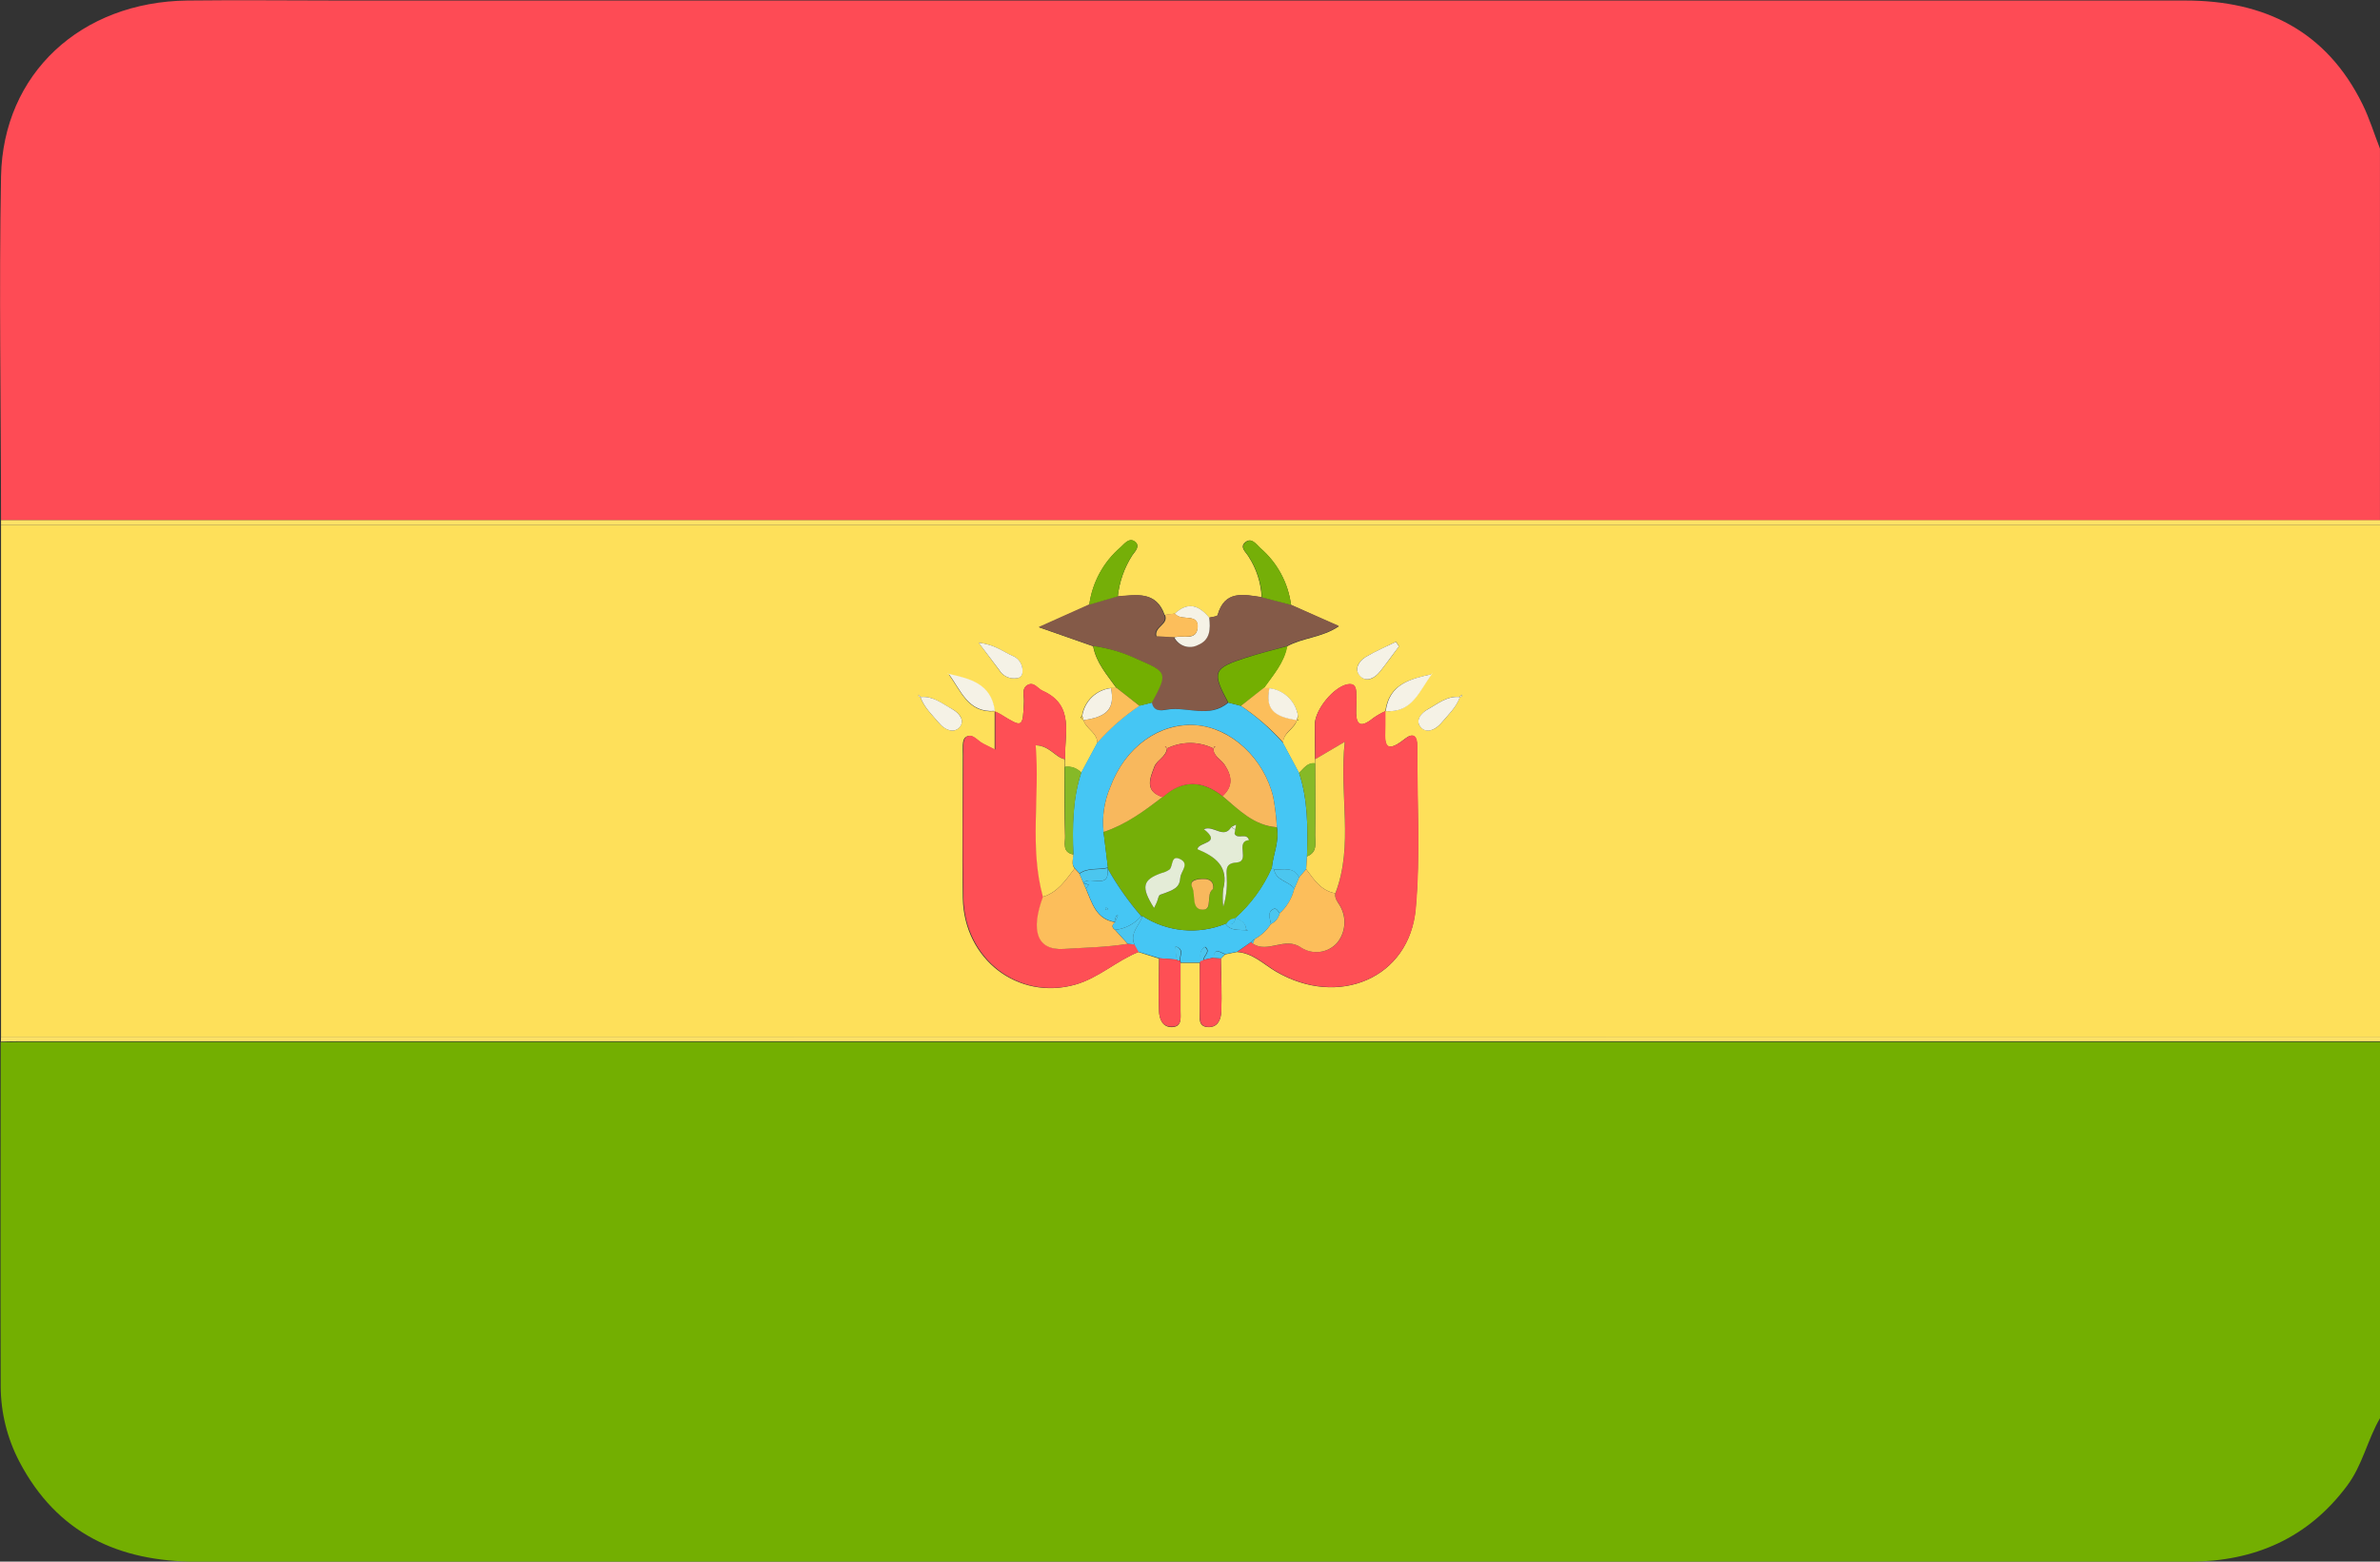 <svg width="64" height="42" viewBox="0 0 64 42" fill="none" xmlns="http://www.w3.org/2000/svg">
<rect x="0" y="0" width="64" height="42" fill="#333333" stroke="none"/>
<g clip-path="url(#clip0_1019_205)">
<path d="M64 38.142C63.659 38.728 63.53 39.409 63.111 39.964C62.057 41.374 60.624 41.992 58.9 42.001C56.671 42.001 54.443 42.001 52.215 42.001C36.574 42.001 20.934 42.001 5.294 42.001C3.191 42.001 1.536 41.241 0.523 39.315C0.193 38.686 0.02 37.987 0.019 37.277C0.009 34.192 0.019 31.107 0.019 28.029C0.207 28.029 0.393 28.021 0.581 28.021H64.002L64 38.142Z" fill="#73AF01"/>
<path d="M0.028 13.991C0.028 10.906 -0.03 7.822 0.028 4.743C0.081 1.976 2.178 0.05 5.039 0.014C6.432 -0.003 7.828 0.014 9.223 0.014H58.765C60.897 0.014 62.557 0.829 63.53 2.804C63.718 3.186 63.843 3.599 63.999 3.997V13.996H42.571L0.028 13.991Z" fill="#FE4B55"/>
<path d="M0.028 27.881C0.028 23.297 0.028 18.711 0.028 14.123H64V27.886L0.028 27.881ZM29.137 19.371C29.209 19.607 29.507 19.704 29.51 19.981L29.079 20.785C29.023 20.724 28.953 20.678 28.875 20.65C28.797 20.623 28.713 20.615 28.631 20.628L28.642 20.428C28.609 19.757 28.916 18.973 28.033 18.581C27.906 18.523 27.808 18.348 27.654 18.415C27.462 18.5 27.541 18.705 27.535 18.862C27.505 19.584 27.509 19.584 26.909 19.216C26.855 19.183 26.798 19.16 26.743 19.131C26.647 18.401 26.077 18.265 25.499 18.138L25.46 18.105L25.506 18.131C25.838 18.566 26.021 19.185 26.747 19.127V20.163L26.434 20.006C26.278 19.931 26.135 19.693 25.957 19.834C25.867 19.904 25.891 20.139 25.891 20.304C25.891 21.591 25.866 22.878 25.891 24.163C25.927 25.808 27.38 26.911 28.907 26.483C29.533 26.308 30.016 25.842 30.612 25.604L31.168 25.781C31.168 26.251 31.145 26.731 31.168 27.204C31.176 27.411 31.264 27.638 31.527 27.624C31.79 27.61 31.743 27.369 31.746 27.195C31.746 26.762 31.746 26.328 31.746 25.895H32.264C32.264 26.328 32.264 26.762 32.264 27.195C32.264 27.369 32.209 27.61 32.482 27.624C32.754 27.638 32.833 27.411 32.841 27.204C32.858 26.734 32.841 26.264 32.83 25.782L32.946 25.668L33.259 25.604C33.681 25.629 33.97 25.928 34.306 26.127C35.986 27.116 37.908 26.308 38.065 24.441C38.194 22.992 38.099 21.525 38.107 20.066C38.107 19.801 38.004 19.693 37.776 19.873C37.15 20.371 37.25 19.873 37.247 19.498C37.247 19.375 37.247 19.249 37.247 19.124C37.974 19.182 38.157 18.562 38.49 18.128L38.516 18.086L38.497 18.135C37.919 18.262 37.349 18.396 37.253 19.128C37.14 19.18 37.031 19.242 36.929 19.313C36.527 19.642 36.449 19.439 36.467 19.045C36.475 18.9 36.475 18.754 36.467 18.608C36.459 18.467 36.406 18.376 36.236 18.407C35.867 18.473 35.36 19.084 35.355 19.487C35.355 19.801 35.355 20.114 35.363 20.428C35.366 20.463 35.366 20.498 35.363 20.533C35.152 20.506 35.05 20.679 34.931 20.793L34.499 19.987C34.499 19.71 34.8 19.613 34.872 19.378C34.889 19.378 34.922 19.363 34.922 19.356C34.919 19.324 34.913 19.293 34.904 19.263C34.876 19.071 34.785 18.893 34.646 18.758C34.507 18.622 34.327 18.537 34.134 18.514H33.977C34.228 18.161 34.524 17.835 34.604 17.388C35.027 17.15 35.543 17.153 36.001 16.846L34.717 16.269C34.639 15.672 34.342 15.125 33.883 14.735C33.775 14.634 33.647 14.437 33.475 14.592C33.331 14.722 33.508 14.854 33.572 14.965C33.785 15.293 33.908 15.671 33.927 16.062C33.439 15.99 32.933 15.866 32.742 16.544C32.729 16.584 32.595 16.591 32.516 16.613C32.244 16.282 31.945 16.172 31.594 16.504L31.319 16.539C31.09 15.884 30.556 16.007 30.058 16.042C30.1 15.648 30.234 15.269 30.448 14.935C30.523 14.83 30.68 14.68 30.507 14.561C30.362 14.46 30.241 14.62 30.138 14.717C29.673 15.112 29.372 15.665 29.292 16.269L27.945 16.873L29.395 17.381C29.477 17.827 29.773 18.153 30.022 18.506H29.865C29.672 18.529 29.492 18.614 29.353 18.75C29.214 18.885 29.123 19.063 29.095 19.255C29.082 19.269 29.057 19.293 29.06 19.298C29.084 19.324 29.109 19.349 29.136 19.371H29.137ZM39.25 18.744C38.913 18.711 38.666 18.926 38.401 19.072C38.223 19.171 38.038 19.385 38.216 19.569C38.373 19.726 38.602 19.628 38.754 19.45C38.94 19.23 39.154 19.031 39.256 18.751C39.275 18.745 39.293 18.736 39.308 18.724C39.316 18.724 39.308 18.697 39.308 18.682L39.25 18.744ZM24.76 18.744L24.701 18.682C24.701 18.697 24.701 18.716 24.701 18.724C24.716 18.736 24.733 18.746 24.751 18.752C24.854 19.031 25.064 19.222 25.255 19.45C25.412 19.628 25.639 19.729 25.792 19.569C25.969 19.381 25.792 19.171 25.608 19.072C25.344 18.934 25.095 18.713 24.759 18.746L24.76 18.744ZM37.62 17.382L37.541 17.26C37.271 17.393 36.99 17.514 36.73 17.666C36.536 17.78 36.403 17.998 36.574 18.178C36.744 18.359 36.961 18.249 37.106 18.067C37.28 17.846 37.454 17.613 37.618 17.384L37.62 17.382ZM26.318 17.285L26.865 18.017C26.912 18.097 26.981 18.162 27.065 18.201C27.149 18.241 27.243 18.254 27.335 18.24C27.376 18.24 27.416 18.223 27.445 18.194C27.475 18.164 27.491 18.124 27.491 18.083C27.503 17.989 27.482 17.894 27.434 17.813C27.385 17.732 27.31 17.67 27.222 17.636C26.962 17.523 26.741 17.329 26.317 17.287L26.318 17.285Z" fill="#FEE05A"/>
<path d="M64 14.122H0.028C0.028 14.078 0.028 14.034 0.028 13.99H42.573H64V14.122Z" fill="#FEE267"/>
<path d="M0.028 27.881H64.001V28.005H0.587C0.399 28.005 0.213 28.005 0.025 28.013C0.028 27.972 0.028 27.927 0.028 27.881Z" fill="#FEE267"/>
<path d="M37.257 19.119C37.257 19.244 37.257 19.37 37.257 19.494C37.257 19.865 37.159 20.367 37.786 19.868C38.013 19.688 38.118 19.796 38.116 20.061C38.108 21.52 38.204 22.988 38.074 24.436C37.906 26.303 35.99 27.112 34.316 26.123C33.979 25.924 33.689 25.624 33.268 25.599L33.641 25.339L33.688 25.377C34.1 25.654 34.56 25.179 34.997 25.488C35.146 25.583 35.324 25.623 35.499 25.6C35.674 25.577 35.836 25.493 35.955 25.362C36.07 25.225 36.139 25.055 36.154 24.876C36.169 24.698 36.129 24.519 36.038 24.364C35.976 24.256 35.882 24.163 35.911 24.025C36.411 22.721 36.008 21.383 36.165 19.95L35.368 20.42C35.368 20.107 35.357 19.793 35.36 19.48C35.36 19.077 35.872 18.465 36.24 18.399C36.411 18.368 36.464 18.459 36.472 18.6C36.48 18.746 36.48 18.892 36.472 19.038C36.453 19.431 36.532 19.635 36.934 19.305C37.036 19.234 37.145 19.172 37.258 19.121L37.257 19.119Z" fill="#FE4F55"/>
<path d="M26.746 19.124C26.801 19.152 26.859 19.175 26.912 19.208C27.506 19.577 27.502 19.577 27.538 18.854C27.538 18.697 27.465 18.492 27.657 18.407C27.814 18.34 27.91 18.515 28.036 18.573C28.92 18.965 28.613 19.749 28.645 20.42C28.379 20.37 28.245 20.061 27.863 20.044C27.977 21.415 27.689 22.776 28.057 24.119C27.72 25.032 27.9 25.566 28.616 25.519C29.186 25.482 29.768 25.475 30.338 25.381L30.517 25.4L30.628 25.599C30.031 25.837 29.549 26.303 28.923 26.478C27.396 26.906 25.947 25.803 25.907 24.159C25.877 22.873 25.897 21.586 25.907 20.299C25.907 20.142 25.883 19.903 25.972 19.829C26.151 19.691 26.286 19.926 26.45 20.001L26.763 20.158V19.122L26.746 19.124Z" fill="#FE4F55"/>
<path d="M32.517 16.61C32.595 16.588 32.73 16.581 32.742 16.541C32.933 15.863 33.439 15.987 33.926 16.058L34.709 16.262L36.003 16.832C35.552 17.146 35.029 17.136 34.606 17.375C34.233 17.48 33.856 17.572 33.488 17.688C32.614 17.972 32.58 18.069 33.018 18.893C32.504 19.334 31.898 18.983 31.344 19.085C31.187 19.113 31.003 19.127 30.96 18.893C31.386 18.11 31.385 18.075 30.566 17.726C30.191 17.547 29.791 17.427 29.38 17.371L27.93 16.863L29.275 16.26L30.043 16.036C30.541 16.001 31.075 15.879 31.303 16.531C31.419 16.794 31.01 16.845 31.076 17.113L31.562 17.138C31.59 17.194 31.628 17.244 31.676 17.284C31.723 17.325 31.779 17.356 31.838 17.375C31.898 17.394 31.96 17.401 32.022 17.396C32.085 17.39 32.145 17.372 32.2 17.343C32.548 17.21 32.553 16.912 32.517 16.61Z" fill="#845A48"/>
<path d="M30.976 18.896C31.018 19.13 31.208 19.116 31.36 19.088C31.914 18.986 32.52 19.337 33.032 18.896L33.369 18.983C33.786 19.266 34.167 19.6 34.501 19.978L34.933 20.784C35.174 21.517 35.169 22.273 35.146 23.032L35.124 23.376C35.061 23.452 34.997 23.525 34.934 23.599C34.778 23.295 34.504 23.397 34.26 23.386L34.2 23.339C34.236 22.975 34.407 22.627 34.336 22.242C34.32 21.974 34.288 21.709 34.241 21.445C33.993 20.392 33.102 19.564 32.153 19.502C31.176 19.429 30.26 20.085 29.859 21.162C29.695 21.544 29.632 21.961 29.676 22.375L29.794 23.332C29.541 23.401 29.259 23.32 29.029 23.489L28.898 23.347C28.801 23.229 28.859 23.097 28.862 22.969C28.834 22.227 28.84 21.488 29.076 20.774L29.507 19.97C29.841 19.592 30.222 19.257 30.641 18.975L30.976 18.896Z" fill="#45C6F4"/>
<path d="M30.616 25.599L30.505 25.4C30.37 25.086 30.647 24.889 30.722 24.635C31.05 24.847 31.424 24.977 31.812 25.013C32.201 25.05 32.592 24.992 32.954 24.845C33.09 25.041 33.303 25.002 33.497 25.016L33.561 25.038L33.513 25C33.499 24.814 33.356 24.749 33.214 24.687C33.636 24.312 33.972 23.852 34.2 23.335L34.26 23.383C34.316 23.696 34.657 23.696 34.806 23.898C34.745 24.155 34.608 24.387 34.412 24.564C34.363 24.503 34.322 24.395 34.225 24.456C34.069 24.558 34.158 24.712 34.178 24.846C34.071 25.018 33.919 25.158 33.74 25.253L33.64 25.336L33.267 25.596L32.954 25.66C32.832 25.633 32.661 25.448 32.641 25.754L32.373 25.812C32.373 25.695 32.572 25.597 32.41 25.463C32.254 25.557 32.271 25.695 32.293 25.834L32.274 25.887H31.756L31.737 25.834C31.723 25.702 31.862 25.521 31.607 25.453L31.646 25.809L31.184 25.773L30.616 25.599Z" fill="#45C6F4"/>
<path d="M28.862 22.98C28.862 23.108 28.801 23.24 28.898 23.357C28.66 23.663 28.448 24 28.044 24.119C27.677 22.776 27.965 21.415 27.85 20.044C28.239 20.061 28.373 20.37 28.633 20.42C28.633 20.486 28.633 20.553 28.622 20.62C28.622 21.248 28.622 21.86 28.64 22.48C28.651 22.665 28.552 22.919 28.862 22.98Z" fill="#FDDB59"/>
<path d="M35.124 23.376C35.132 23.262 35.138 23.146 35.146 23.031C35.439 22.92 35.362 22.66 35.365 22.447C35.375 21.806 35.365 21.165 35.365 20.523C35.368 20.489 35.368 20.454 35.365 20.42L36.162 19.95C36.006 21.384 36.408 22.723 35.909 24.025C35.525 23.958 35.334 23.657 35.124 23.376Z" fill="#FDDB59"/>
<path d="M33.369 18.983L33.032 18.896C32.587 18.072 32.622 17.975 33.502 17.691C33.87 17.572 34.247 17.479 34.62 17.377C34.537 17.824 34.241 18.15 33.994 18.503L33.369 18.983Z" fill="#73AF01"/>
<path d="M30.976 18.896L30.641 18.983L30.025 18.5C29.773 18.147 29.477 17.821 29.399 17.374C29.81 17.43 30.21 17.55 30.584 17.729C31.4 18.078 31.402 18.106 30.976 18.896Z" fill="#73AF01"/>
<path d="M32.362 25.815L32.63 25.757L32.831 25.778C32.831 26.248 32.86 26.726 32.843 27.199C32.835 27.406 32.747 27.634 32.484 27.619C32.221 27.605 32.269 27.364 32.266 27.19C32.258 26.757 32.266 26.323 32.266 25.891L32.286 25.831H32.33L32.362 25.815Z" fill="#FE4F55"/>
<path d="M31.726 25.831L31.744 25.884C31.744 26.317 31.744 26.751 31.744 27.184C31.744 27.358 31.798 27.601 31.525 27.613C31.253 27.626 31.174 27.4 31.167 27.193C31.149 26.723 31.167 26.245 31.174 25.77L31.636 25.806L31.677 25.834L31.726 25.831Z" fill="#FE4F55"/>
<path d="M34.717 16.269L33.934 16.066C33.916 15.675 33.794 15.296 33.58 14.968C33.516 14.857 33.339 14.725 33.483 14.595C33.656 14.438 33.784 14.637 33.892 14.738C34.347 15.129 34.641 15.674 34.717 16.269Z" fill="#75AF08"/>
<path d="M30.058 16.039L29.291 16.263C29.372 15.659 29.674 15.106 30.138 14.711C30.241 14.617 30.362 14.457 30.508 14.554C30.68 14.674 30.523 14.824 30.448 14.929C30.234 15.264 30.1 15.644 30.058 16.039Z" fill="#75AF08"/>
<path d="M30.025 18.5L30.641 18.983C30.222 19.265 29.841 19.599 29.507 19.978C29.507 19.701 29.206 19.603 29.134 19.368C29.784 19.28 29.985 19.055 29.875 18.508L30.025 18.5Z" fill="#FCBE5B"/>
<path d="M33.369 18.983L33.984 18.5H34.141C34.031 19.037 34.233 19.273 34.88 19.36C34.808 19.595 34.51 19.693 34.507 19.97C34.17 19.594 33.788 19.263 33.369 18.983V18.983Z" fill="#FCBE5B"/>
<path d="M35.365 20.523C35.365 21.165 35.375 21.806 35.365 22.447C35.365 22.66 35.439 22.917 35.146 23.032C35.17 22.273 35.174 21.517 34.933 20.784C35.06 20.669 35.154 20.502 35.365 20.523Z" fill="#86B927"/>
<path d="M28.862 22.98C28.549 22.919 28.651 22.666 28.646 22.48C28.629 21.853 28.632 21.24 28.629 20.621C28.711 20.608 28.794 20.615 28.873 20.642C28.951 20.67 29.021 20.716 29.077 20.777C28.842 21.499 28.842 22.238 28.862 22.98Z" fill="#86B927"/>
<path d="M26.751 19.119C26.024 19.177 25.841 18.558 25.509 18.123C26.087 18.25 26.657 18.387 26.753 19.117L26.751 19.119Z" fill="#F5F2E6"/>
<path d="M37.263 19.124C37.359 18.392 37.929 18.257 38.507 18.13C38.173 18.564 37.99 19.183 37.263 19.125V19.124Z" fill="#F5F2E6"/>
<path d="M37.619 17.384C37.446 17.613 37.28 17.846 37.102 18.069C36.956 18.251 36.732 18.354 36.569 18.18C36.407 18.006 36.535 17.782 36.726 17.668C36.986 17.511 37.266 17.395 37.537 17.262L37.619 17.384Z" fill="#F5F2E6"/>
<path d="M26.317 17.287C26.742 17.329 26.967 17.523 27.226 17.636C27.314 17.67 27.388 17.732 27.437 17.813C27.486 17.894 27.506 17.989 27.495 18.083C27.495 18.125 27.479 18.164 27.449 18.194C27.42 18.223 27.38 18.24 27.338 18.24C27.247 18.255 27.153 18.241 27.069 18.201C26.985 18.162 26.915 18.097 26.869 18.017L26.317 17.287Z" fill="#F5F2E6"/>
<path d="M32.517 16.61C32.553 16.912 32.548 17.211 32.216 17.346C32.161 17.375 32.1 17.393 32.038 17.399C31.976 17.404 31.913 17.397 31.854 17.378C31.794 17.359 31.739 17.328 31.692 17.287C31.644 17.247 31.605 17.197 31.577 17.141C31.806 17.077 32.191 17.249 32.203 16.859C32.219 16.508 31.807 16.686 31.634 16.545L31.588 16.505C31.945 16.169 32.244 16.279 32.517 16.61Z" fill="#F5F2E6"/>
<path d="M24.759 18.746C25.096 18.713 25.345 18.928 25.61 19.074C25.788 19.172 25.971 19.387 25.794 19.571C25.638 19.727 25.407 19.63 25.257 19.451C25.071 19.232 24.856 19.033 24.753 18.754L24.759 18.746Z" fill="#F5F2E6"/>
<path d="M39.257 18.754C39.153 19.033 38.944 19.224 38.752 19.451C38.596 19.63 38.367 19.73 38.215 19.571C38.037 19.383 38.215 19.172 38.4 19.074C38.665 18.928 38.912 18.713 39.249 18.746L39.257 18.754Z" fill="#F5F2E6"/>
<path d="M31.594 16.501L31.64 16.542C31.814 16.686 32.225 16.508 32.21 16.855C32.191 17.246 31.806 17.073 31.584 17.138L31.098 17.113C31.032 16.848 31.441 16.799 31.325 16.531L31.594 16.501Z" fill="#FCBE5B"/>
<path d="M34.873 19.368C34.227 19.28 34.025 19.045 34.134 18.508C34.327 18.53 34.507 18.616 34.646 18.752C34.786 18.887 34.876 19.064 34.905 19.257C34.888 19.293 34.877 19.332 34.872 19.371L34.873 19.368Z" fill="#F5F2E6"/>
<path d="M29.875 18.508C29.985 19.047 29.784 19.28 29.134 19.368C29.129 19.329 29.119 19.29 29.103 19.254C29.132 19.062 29.223 18.885 29.363 18.75C29.502 18.615 29.682 18.53 29.875 18.508V18.508Z" fill="#F5F2E6"/>
<path d="M32.831 25.778L32.629 25.758C32.654 25.452 32.825 25.637 32.943 25.663L32.831 25.778Z" fill="#4BC6EF"/>
<path d="M29.104 19.257C29.12 19.293 29.131 19.332 29.136 19.371C29.112 19.349 29.09 19.325 29.07 19.299C29.07 19.299 29.092 19.271 29.104 19.257Z" fill="#FDDB59"/>
<path d="M34.872 19.371C34.877 19.332 34.888 19.293 34.905 19.257C34.914 19.287 34.919 19.318 34.922 19.349C34.922 19.357 34.889 19.365 34.872 19.371Z" fill="#FDDB59"/>
<path d="M25.509 18.124L25.464 18.097L25.503 18.13L25.509 18.124Z" fill="#F5F2E6"/>
<path d="M38.507 18.13L38.526 18.081L38.501 18.124L38.507 18.13Z" fill="#F5F2E6"/>
<path d="M39.248 18.746L39.31 18.683C39.31 18.699 39.31 18.718 39.31 18.726C39.294 18.738 39.277 18.747 39.258 18.752L39.248 18.746Z" fill="#F5F2E6"/>
<path d="M24.753 18.754C24.735 18.747 24.718 18.738 24.703 18.726C24.695 18.726 24.703 18.699 24.703 18.683C24.722 18.705 24.742 18.726 24.763 18.746L24.753 18.754Z" fill="#F5F2E6"/>
<path d="M35.124 23.376C35.334 23.657 35.525 23.958 35.907 24.025C35.884 24.163 35.971 24.256 36.034 24.364C36.124 24.518 36.165 24.697 36.15 24.876C36.135 25.055 36.066 25.225 35.951 25.362C35.832 25.493 35.67 25.577 35.495 25.6C35.319 25.623 35.142 25.583 34.993 25.488C34.556 25.174 34.095 25.654 33.685 25.376L33.737 25.256C33.916 25.161 34.067 25.021 34.175 24.85C34.232 24.822 34.282 24.783 34.323 24.734C34.363 24.685 34.392 24.629 34.408 24.567C34.604 24.39 34.742 24.158 34.803 23.901C34.845 23.801 34.888 23.699 34.932 23.599C34.997 23.525 35.062 23.451 35.124 23.376Z" fill="#FCBE5B"/>
<path d="M33.74 25.256L33.688 25.376L33.64 25.339L33.74 25.256Z" fill="#4BC6EF"/>
<path d="M28.045 24.119C28.449 24 28.66 23.663 28.898 23.357L29.03 23.5L29.135 23.748L29.202 23.904C29.366 24.282 29.467 24.713 29.969 24.801L29.979 24.818C29.886 24.886 29.904 24.95 29.987 25.011L30.325 25.384C29.755 25.478 29.172 25.485 28.602 25.522C27.884 25.566 27.708 25.032 28.045 24.119Z" fill="#FCBE5B"/>
<path d="M30.326 25.381L29.988 25.008C30.26 24.979 30.51 24.846 30.688 24.638H30.722C30.647 24.892 30.37 25.088 30.505 25.403L30.326 25.381Z" fill="#4BC6EF"/>
<path d="M32.954 24.845C32.592 24.992 32.2 25.05 31.812 25.014C31.423 24.977 31.049 24.847 30.721 24.635H30.686C30.342 24.238 30.039 23.808 29.781 23.349L29.792 23.335L29.675 22.378C30.271 22.175 30.771 21.807 31.261 21.437C31.79 20.967 32.328 20.981 32.871 21.41C33.312 21.773 33.715 22.202 34.335 22.251C34.406 22.628 34.235 22.977 34.199 23.348C33.971 23.864 33.634 24.325 33.212 24.699V24.709C33.161 24.709 33.112 24.724 33.069 24.752C33.027 24.779 32.993 24.819 32.973 24.865L32.954 24.845ZM33.111 22.24C32.907 22.574 32.641 22.18 32.374 22.298C32.873 22.694 32.229 22.632 32.199 22.835C32.669 23.031 33.045 23.296 32.894 23.911C32.876 24.067 32.876 24.225 32.894 24.381C32.97 24.14 33.003 23.887 32.99 23.635C32.99 23.447 32.912 23.216 33.24 23.196C33.646 23.171 33.194 22.633 33.588 22.589C33.521 22.386 33.294 22.578 33.206 22.433C33.189 22.404 33.206 22.351 33.217 22.31L33.237 22.174L33.111 22.24ZM31.034 24.42C31.062 24.361 31.087 24.314 31.109 24.263C31.131 24.213 31.15 24.083 31.197 24.067C31.595 23.93 31.718 23.872 31.739 23.605C31.751 23.448 31.978 23.23 31.739 23.11C31.499 22.989 31.548 23.29 31.451 23.386C31.386 23.432 31.312 23.465 31.235 23.483C30.721 23.665 30.674 23.861 31.034 24.42ZM32.625 23.903C32.65 23.709 32.541 23.635 32.378 23.635C32.215 23.635 31.958 23.644 32.064 23.862C32.171 24.08 32.027 24.466 32.354 24.461C32.627 24.462 32.414 24.052 32.622 23.908L32.625 23.903Z" fill="#75AF08"/>
<path d="M34.336 22.249C33.71 22.201 33.314 21.779 32.872 21.409C33.16 21.149 33.132 20.878 32.932 20.572C32.831 20.415 32.626 20.341 32.626 20.125L32.684 20.077C32.673 20.077 32.656 20.077 32.651 20.084C32.642 20.098 32.635 20.114 32.631 20.13C32.436 20.033 32.222 19.983 32.005 19.983C31.787 19.983 31.573 20.033 31.378 20.13C31.373 20.114 31.366 20.099 31.358 20.084C31.358 20.084 31.336 20.084 31.325 20.077L31.381 20.125C31.359 20.354 31.112 20.439 31.043 20.616C30.924 20.929 30.767 21.277 31.262 21.436C30.769 21.812 30.273 22.18 29.676 22.376C29.632 21.963 29.695 21.545 29.859 21.163C30.26 20.086 31.176 19.439 32.153 19.503C33.102 19.573 33.993 20.393 34.241 21.447C34.288 21.712 34.32 21.98 34.336 22.249Z" fill="#F8B85D"/>
<path d="M29.134 23.748L29.029 23.5C29.259 23.328 29.541 23.409 29.794 23.343L29.782 23.358C29.851 23.95 29.299 23.532 29.134 23.748Z" fill="#4BC6EF"/>
<path d="M34.935 23.599C34.891 23.699 34.849 23.801 34.806 23.901C34.657 23.693 34.316 23.691 34.26 23.386C34.504 23.397 34.792 23.295 34.935 23.599Z" fill="#4BC6EF"/>
<path d="M33.497 25.016C33.303 25 33.09 25.041 32.954 24.845H32.974C33.099 24.867 33.209 24.867 33.214 24.688V24.679C33.358 24.738 33.499 24.803 33.513 24.992L33.497 25.016Z" fill="#4BC6EF"/>
<path d="M34.412 24.568C34.395 24.629 34.366 24.686 34.326 24.734C34.285 24.783 34.235 24.822 34.178 24.85C34.158 24.715 34.066 24.561 34.225 24.459C34.322 24.398 34.363 24.507 34.412 24.568Z" fill="#4BC6EF"/>
<path d="M32.362 25.815L32.326 25.84H32.282C32.26 25.701 32.249 25.563 32.399 25.469C32.561 25.601 32.355 25.698 32.362 25.815Z" fill="#4BC6EF"/>
<path d="M31.726 25.831H31.676L31.635 25.803C31.623 25.687 31.61 25.571 31.596 25.447C31.851 25.527 31.712 25.706 31.726 25.831Z" fill="#4BC6EF"/>
<path d="M33.513 25L33.561 25.038L33.497 25.016L33.513 25Z" fill="#4BC6EF"/>
<path d="M29.134 23.748C29.299 23.532 29.852 23.956 29.783 23.355C30.04 23.812 30.343 24.243 30.688 24.64C30.509 24.847 30.259 24.979 29.988 25.008C29.905 24.947 29.887 24.883 29.978 24.814L30.063 24.621C30.044 24.621 30.013 24.621 30.01 24.637C29.992 24.69 29.983 24.745 29.971 24.794C29.468 24.706 29.368 24.275 29.203 23.897L29.278 23.795L29.136 23.748H29.134ZM29.72 24.458C29.737 24.466 29.755 24.472 29.773 24.474C29.773 24.474 29.783 24.445 29.789 24.43C29.772 24.422 29.754 24.416 29.736 24.414C29.736 24.414 29.725 24.442 29.72 24.458Z" fill="#45C6F4"/>
<path d="M29.97 24.798C29.983 24.745 29.992 24.69 30.009 24.641C30.009 24.632 30.044 24.63 30.063 24.625L29.978 24.818L29.97 24.798Z" fill="#4BC6EF"/>
<path d="M29.136 23.752L29.278 23.799L29.203 23.901C29.18 23.853 29.154 23.803 29.136 23.752Z" fill="#4BC6EF"/>
<path d="M31.378 20.13C31.573 20.034 31.787 19.983 32.005 19.983C32.222 19.983 32.436 20.034 32.631 20.13V20.13C32.631 20.346 32.836 20.426 32.937 20.577C33.137 20.883 33.165 21.154 32.877 21.414C32.334 20.984 31.797 20.964 31.267 21.441C30.772 21.284 30.929 20.933 31.048 20.621C31.117 20.437 31.361 20.359 31.386 20.13H31.378Z" fill="#FE4F55"/>
<path d="M33.217 22.314C33.217 22.355 33.188 22.408 33.206 22.436C33.293 22.579 33.519 22.386 33.588 22.593C33.193 22.637 33.646 23.174 33.24 23.199C32.911 23.22 32.994 23.45 32.989 23.638C33.002 23.891 32.97 24.143 32.894 24.384C32.876 24.228 32.876 24.07 32.894 23.914C33.051 23.3 32.67 23.035 32.199 22.839C32.228 22.635 32.872 22.698 32.374 22.301C32.634 22.184 32.907 22.577 33.11 22.243L33.217 22.314Z" fill="#E4ECD7"/>
<path d="M31.033 24.42C30.676 23.856 30.72 23.66 31.235 23.48C31.313 23.462 31.387 23.429 31.451 23.383C31.549 23.287 31.486 22.98 31.74 23.107C31.993 23.234 31.751 23.441 31.74 23.602C31.719 23.869 31.596 23.927 31.198 24.064C31.151 24.08 31.138 24.193 31.11 24.26C31.082 24.328 31.058 24.365 31.033 24.42Z" fill="#E4ECD7"/>
<path d="M32.622 23.908C32.413 24.052 32.622 24.463 32.349 24.466C32.022 24.466 32.157 24.071 32.06 23.867C31.962 23.663 32.216 23.64 32.373 23.64C32.529 23.64 32.647 23.713 32.622 23.908Z" fill="#F8B85D"/>
<path d="M33.214 24.699C33.214 24.872 33.099 24.872 32.974 24.856C32.995 24.81 33.028 24.77 33.071 24.742C33.113 24.715 33.163 24.7 33.214 24.699V24.699Z" fill="#45C6F4"/>
<path d="M33.115 22.24L33.237 22.177C33.237 22.223 33.223 22.268 33.217 22.314L33.115 22.24Z" fill="#E4ECD7"/>
<path d="M31.382 20.125L31.325 20.077C31.336 20.077 31.352 20.077 31.358 20.084C31.367 20.099 31.374 20.114 31.378 20.13L31.382 20.125Z" fill="#FE4F55"/>
<path d="M32.631 20.13C32.636 20.114 32.642 20.099 32.651 20.084C32.651 20.084 32.673 20.084 32.684 20.077L32.627 20.125L32.631 20.13Z" fill="#FE4F55"/>
<path d="M29.72 24.458C29.72 24.442 29.729 24.414 29.735 24.414C29.754 24.416 29.772 24.422 29.789 24.43C29.789 24.445 29.778 24.474 29.773 24.474C29.754 24.472 29.736 24.466 29.72 24.458V24.458Z" fill="#4BC6EF"/>
</g>
<defs>
<clipPath id="clip0_1019_205">
<rect width="64" height="42" fill="white"/>
</clipPath>
</defs>
</svg>
